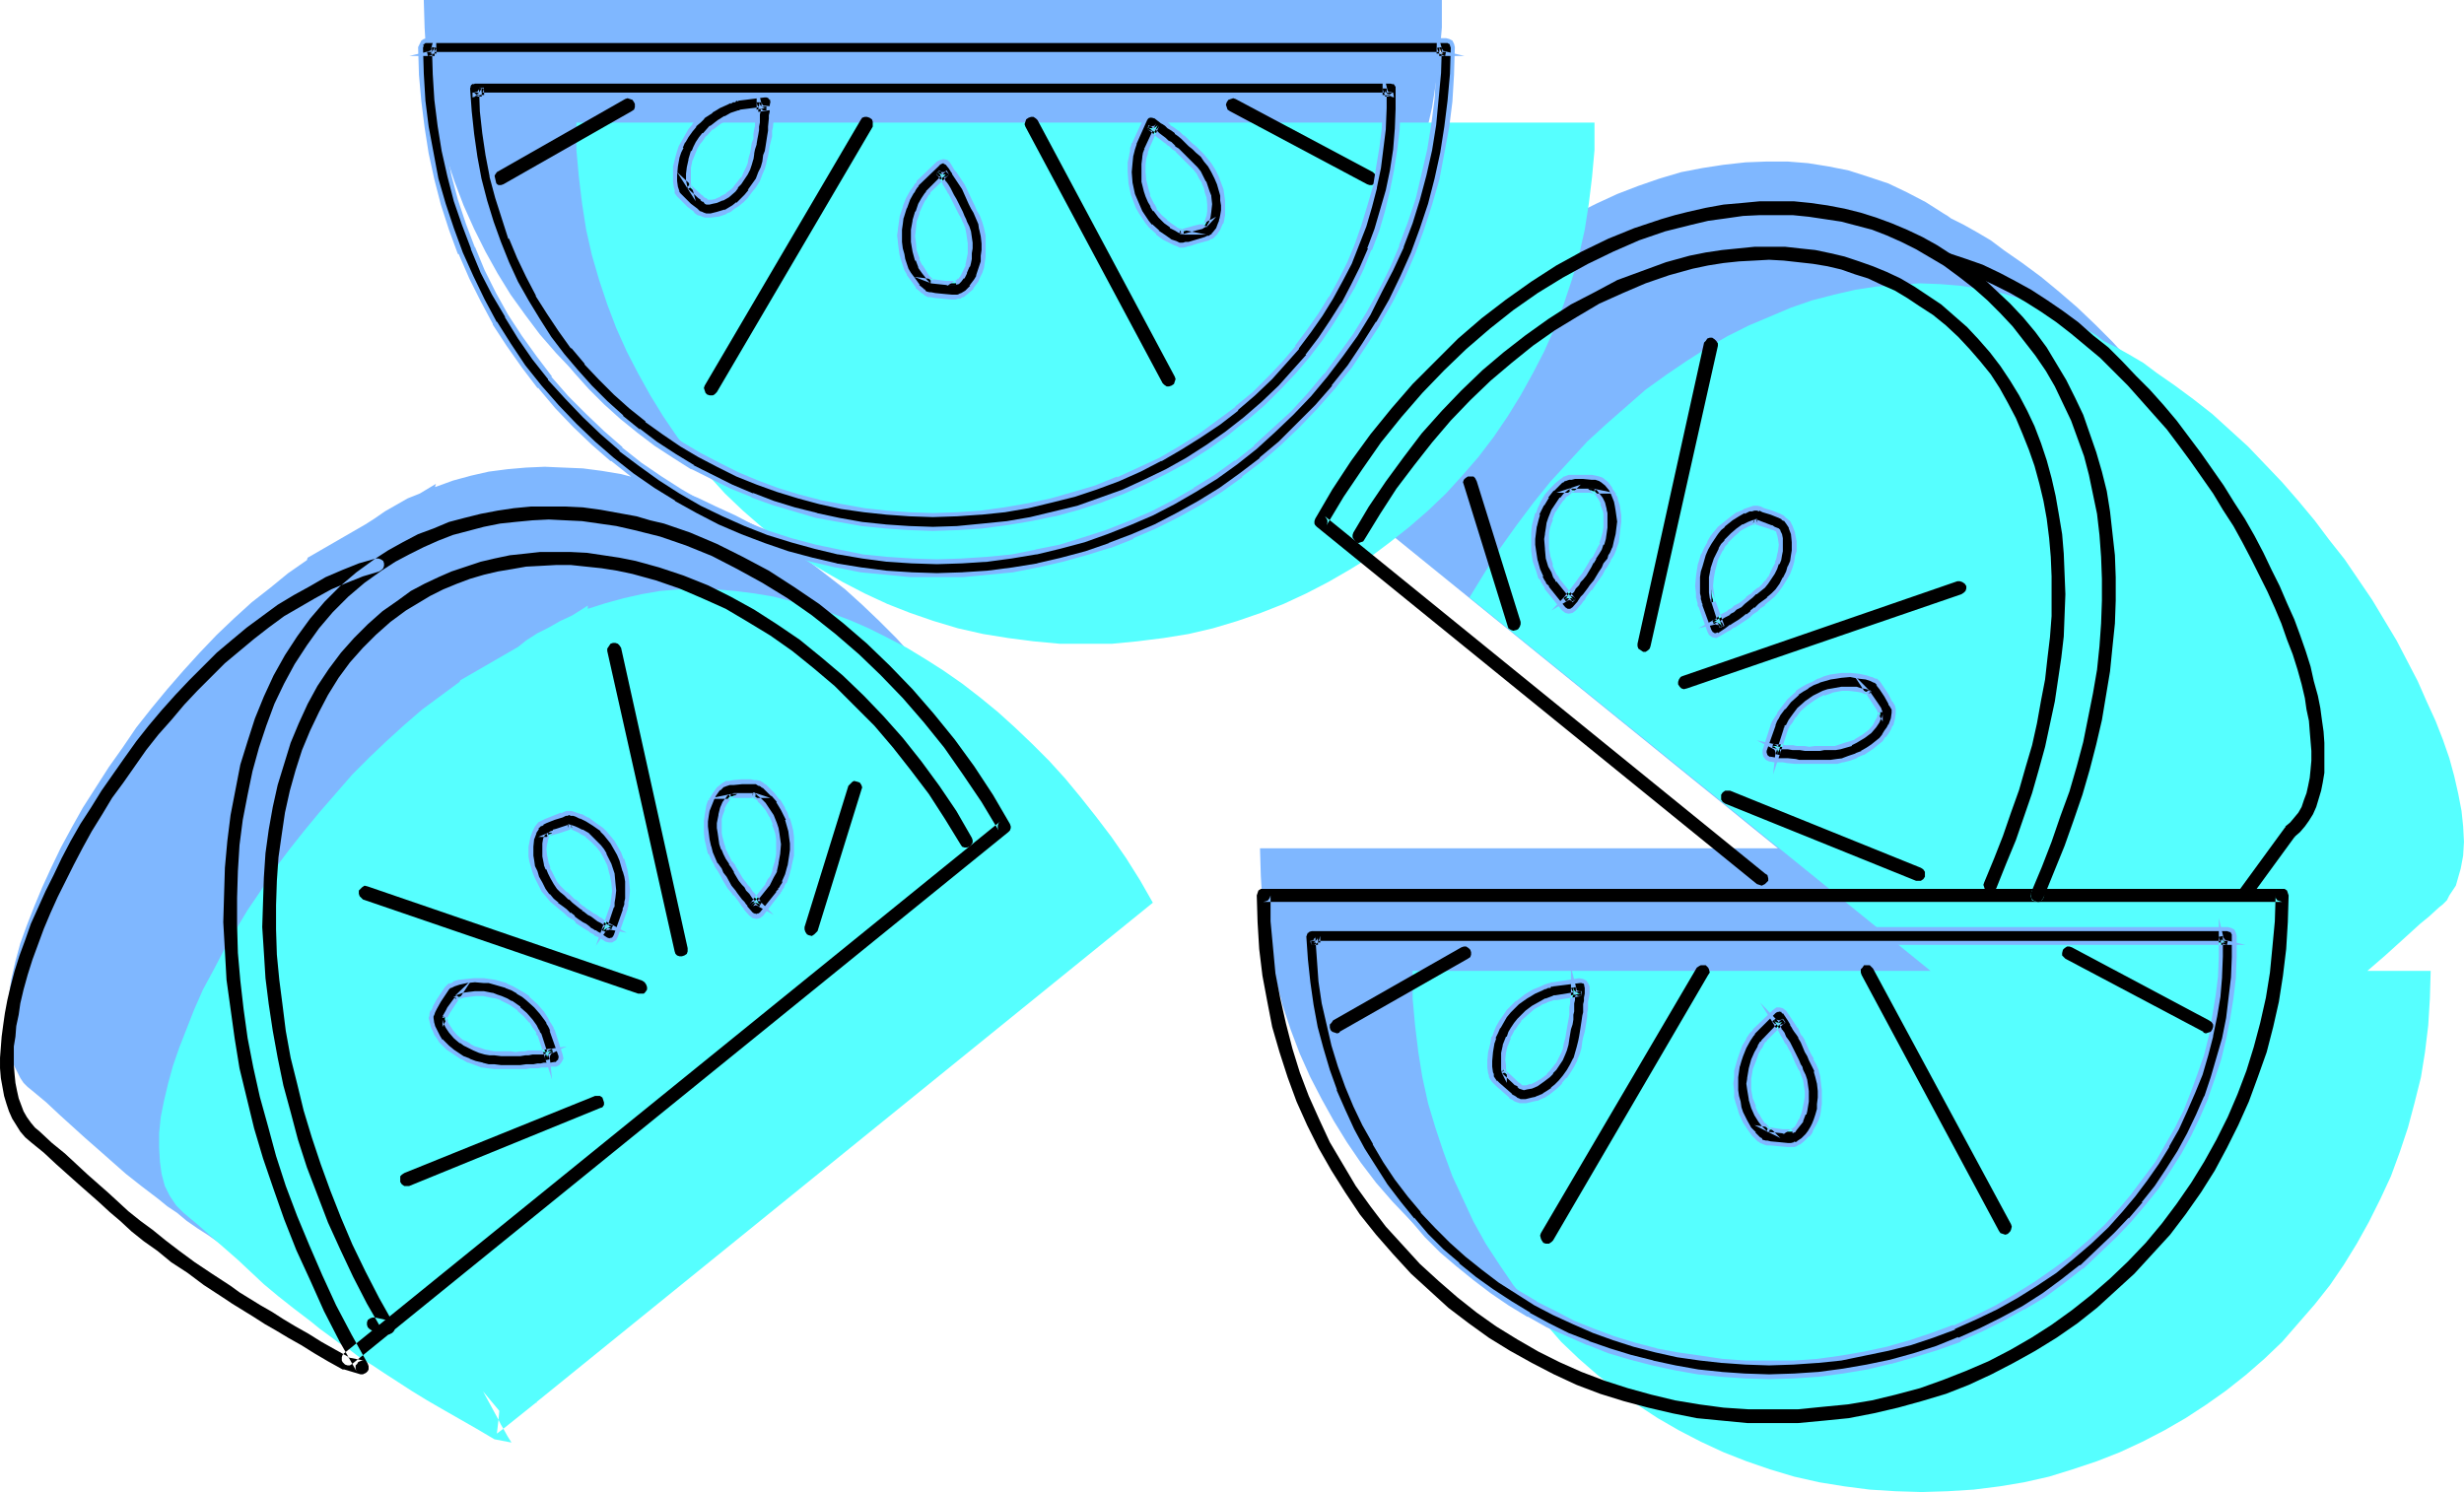 <svg xmlns="http://www.w3.org/2000/svg" fill-rule="evenodd" height="297.03" preserveAspectRatio="none" stroke-linecap="round" viewBox="0 0 3035 1838" width="490.455"><style>.brush1{fill:#7fb7ff}.pen1{stroke:none}.brush3{fill:#000}</style><path class="pen1 brush1" d="m2468 308-16-12-17-10-16-9-16-8-4-3-5-3-22-14-23-12-23-11-24-8-25-8-25-5-25-4-25-2h-26l-26 1-27 3-26 4-26 5-27 8-26 9-26 10-26 12-26 13-26 14-25 16-25 17-25 19-24 20-24 21-23 23-23 23-22 26-22 26-21 27-20 29-19 30-18 30 567 460h-638l1 34 2 33 4 33 6 32 7 31 8 31 10 30 11 29 13 29 14 27 15 27 16 26 17 25 19 25 20 23 21 22 21 21 23 20 24 19 24 18 26 16 26 15 27 14 28 13 29 11 29 10 29 9 31 7 31 5 31 4 32 3h64l32-3 32-4 30-5 31-7 30-9 29-10 29-11 27-13 27-14 27-15 25-16 25-18 23-19 23-20 22-21 21-22 19-23 19-25 18-25 16-26 15-27 14-27 12-29 12-29 10-30 8-31 7-31 5-32 4-33 3-33 1-34h-79l22-19 21-19 22-19 23-20 5-5 5-5 4-5 3-6 4-7 2-6 4-15 3-16 1-17-1-19-2-19-4-21-5-21-6-22-8-23-9-24-11-24-11-25-13-24-13-25-15-25-15-25-17-25-17-25-19-25-18-24-20-23-20-23-21-23-21-21-22-21-22-19-23-19-23-17-23-16zM536 599l1-3-20 12-15 6-14 8-14 8-13 9-11 7-71 41-1 3-23 16-22 18-23 18-22 20-21 20-21 22-20 22-20 23-19 23-19 24-17 25-17 24-16 25-16 25-14 25-13 24-12 25-11 24-10 24-9 23-8 22-6 22-5 22-3 20-2 19-1 18 1 17 3 16 4 14 3 6 3 6 3 6 4 6 5 5 5 4 18 15 16 15 32 29 16 14 17 15 17 15 19 15 21 16 11 9 12 8 12 10 13 9 14 9 14 10 15 9 17 11 17 11 18 11 19 11 21 12 21 12 22 13 21 5-10-17-7 6 1-17-10-18-9-17 20 24-1 11 6 11 40-33 2 1v-1h-1l759-616-16-27-17-27-18-26-19-25-19-24-19-24-20-22-21-21-21-20-21-19-22-17-22-17-22-16-23-15-23-14-23-12-24-11-23-11-24-9-23-8-24-6-23-6-24-4-23-3-24-1-23-1-23 1-23 2-23 3-22 5-22 6-22 8v-1zm613 44 33-1 31-3 32-3 31-6 30-7 30-9 29-10 28-11 28-12 27-15 26-15 26-16 24-18 24-19 23-20 22-21 20-22 20-23 19-24 17-25 16-26 15-27 14-28 13-29 11-29 10-30 9-31 7-31 5-32 4-32 3-34V0H522v1l1 33 2 34 4 32 6 32 7 31 8 31 10 30 11 29 13 29 14 28 15 27 16 26 18 25 18 24 20 23 21 22 21 21 23 20 24 19 25 18 25 16 26 15 28 15 27 12 29 11 29 10 29 9 31 7 31 6 31 3 32 3 32 1z"/><path class="pen1" d="m2656 459-16-12-17-10-16-9-16-8-9-7-22-13-23-13-23-10-24-9-25-7-25-5-25-4-25-2-26-1-26 2-27 2-26 4-26 6-27 7-26 9-26 11-26 11-26 13-26 15-25 16-25 17-25 18-24 21-24 21-24 22-22 24-23 25-21 26-21 28-20 28-19 30-19 31 568 460h-638v34l3 33 4 33 5 31 7 32 9 30 10 30 11 30 13 28 13 28 15 27 17 26 17 25 19 24 20 23 20 23 22 21 23 20 24 19 24 17 26 17 26 15 27 14 28 13 28 11 29 10 30 9 31 7 31 5 31 4 32 2 32 1 32-1 32-2 32-4 30-5 31-7 29-9 30-10 28-11 28-13 27-14 26-15 26-17 24-17 24-19 23-20 22-21 20-23 20-23 19-24 17-25 16-26 15-27 14-28 13-28 11-30 10-30 8-30 8-32 5-31 4-33 2-33 1-34h-78l22-19 21-19 22-20 11-9 12-11 5-4 5-5 3-6 4-6 4-6 2-7 4-14 3-16 1-17-1-19-2-19-4-21-5-22-6-22-8-23-9-23-11-24-11-25-13-25-13-25-15-25-15-25-17-25-17-25-19-24-18-24-20-24-20-23-21-22-21-22-22-20-22-20-23-18-23-17-23-16zM724 750v-4l-19 12-15 7-14 8-14 7-14 9-10 8-71 41-1 2-23 17-23 17-22 19-22 20-21 20-21 21-20 23-20 23-19 23-19 24-18 24-16 25-17 25-15 25-14 24-13 25-13 24-11 25-9 23-9 23-8 23-6 22-5 21-4 20-2 20v18l1 17 2 15 4 15 3 6 3 6 4 6 4 6 9 9 18 15 17 15 32 28 16 15 16 15 18 15 19 15 21 16 11 9 11 8 12 9 14 9 13 10 15 9 15 10 17 11 17 11 18 11 19 11 21 12 21 12 22 13 21 4-5-8-5-9-8 6 2-17-19-35 20 24-1 11 3 6 3 5 40-32h1v-1l759-615-16-28-17-27-18-26-19-25-19-24-19-23-20-22-21-21-21-20-21-19-22-18-22-17-23-16-22-14-23-14-23-12-24-12-23-10-24-9-23-8-24-6-23-6-24-4-24-3-23-2h-46l-23 2-23 4-22 5-22 6-22 7zm613 43h33l31-3 32-4 31-5 30-7 30-9 29-10 28-11 28-13 27-14 26-15 26-16 24-18 24-19 23-20 22-21 20-22 20-23 19-25 17-25 16-26 15-27 14-27 13-29 11-29 10-30 9-31 7-31 5-32 4-33 3-33v-34H710v34l3 33 4 33 5 32 7 31 9 31 10 30 11 29 13 29 14 27 15 27 16 26 17 25 19 25 20 23 20 22 22 21 23 20 24 19 24 18 26 16 26 15 27 14 28 13 28 11 29 10 30 9 31 7 31 5 31 4 32 3h32z" style="fill:#56ffff"/><path class="pen1 brush3" d="m2174 1076-542-440 2 3 1 2v3l-1 3 21-35 23-34 23-33 25-31 26-30 27-28 27-26 29-25 29-23 30-21 31-19 31-17 31-15 32-14 32-11 32-8 21-5 22-3 21-3 21-1h40l20 2 20 3 20 3 19 5 19 5 18 7 18 8 18 9 17 10 17 10 19 14 18 14 17 15 16 16 15 16 14 18 14 18 13 19 11 19 10 21 10 21 8 22 8 22 6 23 5 24 5 24 3 26 2 27 1 27v27l-1 28-2 28-3 29-5 29-6 30-6 30-8 30-9 31-11 30-11 32-12 31-13 31-1 3 1 4 1 2 3 2 3 1h3l3-2 2-3 13-32 13-32 11-31 11-32 9-31 8-31 7-30 5-30 5-30 3-30 3-29 1-28v-29l-1-27-3-27-3-27-4-25-6-24-7-24-8-23-8-23-10-21-11-22-12-20-12-20-14-19-15-18-16-17-17-16-17-16-19-15-20-14-17-11-18-10-19-9-19-8-19-7-19-6-20-5-21-4-21-3-20-2h-43l-21 2-23 2-22 4-22 5-16 4-17 5-33 11-32 13-33 16-31 17-31 20-31 22-30 23-29 25-28 28-28 28-26 30-26 32-24 33-23 35-21 36-1 3v3l1 2 2 2 542 440 3 1 3 1 4-2 2-2 2-2v-3l-1-4-3-2z"/><path class="pen1 brush3" d="m2397 328 20 6 20 8 19 9 20 10 19 11 19 12 19 13 18 14 18 15 18 15 17 17 17 17 16 18 16 18 16 18 15 20 14 19 14 20 14 20 12 20 13 20 11 20 11 21 10 20 10 20 9 20 8 19 7 20 7 18 6 19 5 18 4 17 2 14 3 14 1 13 1 12 1 12v12l-1 11-1 10-2 10-2 9-3 8-3 9-4 7-5 6-5 6-6 5v1l-1 1-54 74-2 3v3l1 3 2 3 3 1h3l3-1 3-2 54-74v1h-1l7-6 6-7 5-7 5-8 4-9 3-10 3-10 2-10 2-12v-37l-1-14-2-14-2-15-3-15-5-18-4-18-6-19-7-20-7-19-9-20-9-21-10-20-10-21-11-21-12-21-13-20-13-21-14-20-14-20-15-20-15-20-16-19-17-19-17-17-17-18-17-17-19-15-18-16-19-14-19-13-20-13-20-11-19-10-21-10-20-7-21-7h-3l-3 1-3 2-1 3v3l1 3 2 2 3 2z"/><path class="pen1 brush3" d="m1681 664 19-31 20-31 22-29 22-28 23-27 24-25 25-24 26-22 26-21 27-19 28-17 27-16 29-13 28-12 29-10 29-8 19-4 19-3 19-2 19-1 18-1 18 1 18 2 18 2 18 3 17 4 17 6 16 5 17 8 16 7 15 9 15 10 17 11 16 13 15 14 14 15 13 15 13 16 11 17 10 18 10 19 8 19 8 20 7 20 6 22 5 21 4 22 3 24 2 23 1 24v49l-2 26-3 25-3 27-5 26-5 28-6 27-8 27-8 28-10 28-10 29-11 28-12 29-1 3 1 3 1 3 3 2 3 1 3-1 3-1 2-3 12-30 12-29 10-29 10-29 8-28 8-29 6-28 6-28 4-27 4-27 3-26 1-26 1-26-1-25-1-25-2-24-4-24-4-23-5-22-6-22-7-21-8-21-9-19-10-19-11-18-12-18-13-17-14-16-14-15-16-14-16-14-18-12-15-10-17-10-17-8-17-7-17-6-18-6-17-4-19-4-19-2-18-2h-38l-20 2-20 2-20 3-20 4-29 8-30 11-30 11-28 15-29 15-28 18-28 20-27 21-26 22-26 25-24 25-25 28-22 29-22 30-21 31-19 32-1 3v3l2 3 2 3 3 1 3-1 3-1 2-3z"/><path class="pen1 brush3" d="M2200 899v-1l1-2 1-2 3-5 5-7 6-8 8-7 10-7 6-3 6-3 6-2 6-2 10-2h10l8 1 7 1 5 2 4 1 1 1-2-1-1-2 10 16 4 7 1 2 1 2v2l-1 3-2 6-4 5-5 7-8 6-5 3-5 3-6 3-7 2-7 2-6 1-6 1h-19l-7 1-5-1h-6l-4-1h-15l-3-1h-3l-5-1h-4l3 1 3 3 1 3-1 4 11-31zm-20 36 5 1h9l3 1h4l5 1h10l7 1h24l8-1h7l8-2 8-2 9-3 7-4 7-4 6-4 5-4 5-4 3-5 4-4 2-4 3-5 3-8 1-6v-3l-1-2-1-4-2-4-5-9-6-9-3-4-1-2-3-3h-1l-1-1h-2l-2-2-7-2-8-1-11-1h-11l-7 1-6 1-8 2-7 2-7 4-7 4-6 3-6 5-10 9-7 9-6 8-2 3-2 4-2 4-1 2-10 31v7l3 3 3 1z"/><path class="pen1 brush1" d="M2202 900v-1 1l1-2-1 1 1-2v1l1-2v-1l4-5 4-7v1l6-8 8-7 10-7 5-3 6-3v1l6-2 5-2 11-2h-1 10-1l9 1 6 1 5 2 4 1-1-1 1 1-1-1 1 1 3-5-1-1v1l-20-20 25 38 4 6 1 3 6 11v-11h-6v2-1l-1 4 1-1-3 5-3 6-5 6-8 6-5 3-5 3h1l-6 2-7 2-6 2-6 2h-25l-7 1h1l-6-1h-10l-4-1h-11 1l-4-1h-8l-23-5 21 11-1-1 3 3-1-1 1 3v-1l-3 28 18-54-5-2-10 31 5 1 1-4-2-5-3-3-4-2-1 5 4 1 4 1h12-1l6 1h9l6 1h19l5-1h14l6-1 7-2 7-2v-1l6-3 5-3 5-3 8-6 6-7 4-6 2-5 1-1 1-4v-2h-6l6-1-1-2-1-3-4-6-11-16-4 3 1 2h1l1 1 4-4-1-1h-1l-1-1-3-1-5-1h-1l-6-2h-19l-11 2-6 1-6 2-6 3-6 3-10 7-1 1-8 7-6 8-5 7-3 6-2 1v2l-1 1v2-1l5 2z"/><path class="pen1 brush1" d="m2179 938 6 1h9-1 3l5 1 10 1h52l7-2h1l8-2 8-3 1-1 7-3h1l6-4 6-4 1-1 5-4 5-4 3-5h1l3-4 3-5 2-5h1l2-8 1-7v-6l-1-4-3-5v1l-5-10-6-9-4-6-3-3-1-1h-2l-2-1-2-1h-1l-6-2-9-2-10-1h-12l-7 1-7 1-7 2-7 3h-1l-7 4-7 3-7 4-6 4v1l-10 9-7 9-6 8v1l-2 3-2 3-3 5v1l-1 1 1-1-1 1v1l-10 31v4l1 4 3 4 4 2 2-5-3-2 1 1-3-3 1 1-1-3v1-4 1l11-31h-1 1v-2 1l2-5 2-3 2-4 6-8v1l7-9 10-9h-1l6-4 7-4h-1l7-4 8-3h-1l7-2 7-2 7-1 6-1 11-1 10 2 9 1 6 2 2 1 2 1 1 1-1-1h1l3 3h-1l4 5 6 9 5 9v1l3 4-1-1 2 3v5-1l-1 7-3 8v-1l-2 4-3 4-3 5 1-1-4 5-5 4-5 4-6 4-7 4h1l-8 3h1l-9 3-8 3h1l-8 1-7 1h-39l-4-1-10-1h-11l-5-1-6-1 1 1-2 5z"/><path class="pen1 brush3" d="M2110 741v1-3l-1-3-1-6v-18l2-11 4-12 2-6 3-6 4-5 3-5 8-8 7-6 7-4 6-3 5-2 4-1 1-1-2 1-2-1 18 6 3 1 4 2 2 1 2 1 1 2 2 3 1 6v15l-1 5-1 5-2 5-2 5-4 6-3 7-4 5-4 5-5 4-5 4-5 4-5 4-4 4-5 3-5 4-4 2-3 3-3 1-2 1-3 3-4 2-2 1-4 3-3 2 3-1 3 1 3 2 2 3-11-31zm7 41 10-6 2-2h1l2-1 3-2 5-3 4-3 4-2 5-4 5-4 5-4 5-5 4-3 6-5 6-5 5-5 5-8 4-7 4-8 3-7 3-6 1-7 1-6v-12l-2-10-2-8-4-6-3-4-3-1-4-2-10-4-10-4-4-1-3-1h-4l-4 1-2 1-7 2-7 4-9 5-9 8-5 4-4 5-5 6-4 7-4 7-3 7-2 7-2 7-1 7-2 6v21l1 4 1 4v3l1 2v2h1l11 31 1 3 3 2 4 1 3-1z"/><path class="pen1 brush1" d="M2108 726v16h5v-1l-1-3v-3 1l-1-7v1l-1-8 1-10 2-11v1l3-12 3-6 3-6v1l3-6 4-4h-1l8-8 7-6h-1l7-4 6-3 5-2v1l3-2h2l-1-6-2 1h1l-2-1-2 6 22 7h-1l4 1 4 2-1-1 1 2 1 4v-1l1 5 1 7-1 8-1 4-1 5-2 5h1l-3 5-3 6-3 7v-1l-4 6v-1l-4 5-4 4h-1l-5 4-4 4h-1l-5 4h1l-5 4-4 3-6 3-3 3-4 2-2 2-2 1-4 2-3 2-2 2-4 3-20 11 22-5h-2l4 1-1-1 3 2-1-1 2 3 5-2-16-45v16l10 31 5-2-2-4-3-2-5-2-4 1 2 5 3-2h1l4-2 2-2 3-2 4-2 2-1 2-2 4-2 3-3 6-3 4-4 5-4 5-4 4-4h1l5-4 5-4 4-5 4-6 4-6 3-6 2-6h1l2-5 1-6 1-5v-16l-1-5-2-4v-1l-2-2-5-2-3-2h-1l-21-8-1 6h5l-2-6-1 1-4 1-5 2-6 3h-1l-7 5-7 6-8 8v1l-4 4-3 5v1l-3 6-3 6-4 12v1l-2 10v19l1 7 1 2v2l1 1v-1 1h5v-1l-5 1v-16z"/><path class="pen1 brush1" d="m2118 784 10-6 4-2 1-1 3-2h1l9-6 3-2 6-4 4-4 6-4 5-5-1 1 5-3v-1l6-5 6-5 5-6 5-7 5-8 4-7 3-8 2-7 1-7 2-6v-12l-2-10v-1l-3-8-3-6-5-4-3-3-4-2-10-4-10-3-4-2-4-1h-5l-3 1-3 1-6 2-1 1-7 3h-1l-8 6-10 8-5 4-4 5-1 1-4 5-4 7v1l-4 7-3 7-1 1-2 7-2 6v1l-1 6-1 7-1 12 1 9v5l1 3v1l1 3v3l1 2v-1l11 31 2 4 4 3 5 1 4-2-2-5-3 1h1-4 2l-3-2 1 1-2-3-11-30v-2 1-2 1l-1-2v-1l-1-3v1-4l-1-4v-21 1l1-7 2-6 2-7 2-7 3-7 4-7 4-6 4-6 4-5 5-4h-1l10-8 8-5 7-4v1l6-3h3l3-1h4-1l3 1v-1l4 2 10 3 10 4 4 2h-1l3 2v-1l3 4 4 6-1-1 3 8 1 10v-1 12-1l-1 6-1 7-3 7v-1l-2 7-4 8v-1l-4 8-5 7-5 5-6 5h1l-7 5-4 3-5 5v-1l-5 4v1l-5 4v-1l-5 4-4 3-8 5-3 2h-1l-1 1-4 3-9 6v-1l2 5z"/><path class="pen1 brush3" d="m1919 715-1-1-1-2-1-2-3-6-3-7-3-10-2-11v-18l2-7 1-6 2-6 4-10 5-8 5-6 4-6 5-3 2-2h1l1-1-4 1h27l2 1h2l1 1 3 3 3 5 3 6 3 8v5l1 5v6l-1 6v6l-2 8-2 6-2 5-4 6-3 6-3 5-3 6-4 5-3 4-4 6-2 3-3 3-3 5-3 3-2 3-2 2-2 4-3 3 3-2h7l2 3-20-25zm20 35 7-8 1-2 2-3 3-4 3-4 3-3 3-4 4-5 6-11 4-5 3-5 4-7 2-3 2-3 2-8 3-8 2-9 1-8v-14l-1-7-1-6-2-6-1-5-3-5-2-4-5-7-5-4-3-2-2-1h-4l-4-1-11-1h-10l-5 1h-3l-3 1h-1l-1 1-1 1-3 2-5 4-6 6-7 8-5 10-3 6-3 6-2 7-2 8-1 8-1 8v7l1 7 2 13 3 11 4 9 2 4 2 3 1 3 2 2v1l1 1 20 25 3 2 3 1 4-1 3-2z"/><path class="pen1 brush1" d="M1921 713h-1 1l-1-2-2-3v1l-3-6-3-7h1l-3-10v1l-2-11v-18l1-7 2-6 2-5h-1l4-10v1l5-8 5-7v1l4-6v1l4-3 1-1 2-2h1l9-9-30 10h43-1l3 1h2v-6h-8l8 7v-1l2 3 3 4 3 6h-1l3 8v-1l1 5v6-1 12-1l-1 7-2 7-2 6h1l-3 5-3 6-3 6-4 4v1l-3 5-3 5-3 5-4 5-2 3-3 4-3 4-3 4-2 2-2 3-3 4 1-1-17 18 20-12h-1l4-1h-2l4 1-1-1 2 3 4-4-20-25-4 3 20 25 4-3-3-3-5-1-5 1-2 2 3 4 3-3 3-4h-1l2-3h1l2-2 2-4 4-4 2-4 3-3 4-5 3-5 3-5 3-6v1l3-5v-1l4-6 3-5 2-6h1l2-7 1-7 1-7v-18l-1-4v-1l-2-8-3-6-4-5-3-4-2-1-1 5h28l-29-6h-30l1 5 3-1-2-5-1 1 1-1-1 1-3 2-5 4-4 5h-1l-4 6-6 9-4 10-2 6-1 7-1 6v1l-1 6 1 12v1l1 11 3 10 4 7 2 6 2 3v-1l1 3 1 1v-1l4-3z"/><path class="pen1 brush1" d="m1941 752 7-8 2-3 2-2 2-4 6-8h1l2-3 4-6 7-10 3-6 3-4 4-7v-1l2-3 2-3 3-7v-1l3-8 1-9 1-8 1-8v-8l-1-7-1-6-2-6-1-5h-1l-2-5-3-4v-1l-5-7-5-4-1-1-2-1-3-1-4-1-5-1h-29l-5 2h-1 2-2l-2 2-2 1-1 1-5 4-6 6-7 8-6 10v1l-3 6-2 6h-1l-2 7-2 8-1 9v23l2 13 4 11 3 10h1l2 3v1l2 3 1 2 2 2h-1l1 2v-1 1l21 26 4 3 4 1 5-1 4-3-4-4-3 2h1-3 1-3 1l-3-2-20-25v1-2l-1-1-2-2v1l-1-3-2-3-2-4h1l-4-9-3-11v1l-2-13-1-7v-7l1-8 1-8v1l2-8 2-7h-1l3-6 3-6v1l6-10h-1l7-9v1l6-6 5-5v1l2-2 2-1-1 1 2-1 1-1-1 1 3-1h-1 4l4-1h10l10 1h5l3 1 3 1h-1l2 1 5 4 5 6 2 4 2 5 2 5 1 5 1 6 1 7 1 7v-1l-1 8-1 8-2 8-2 9v-1l-3 7-2 3-1 4-5 6-2 5-4 6-6 10-5 6-2 3-6 8-3 3-2 3-2 3 1-1-7 8 4 4z"/><path class="pen1 brush3" d="m2078 848 338-116 3-2 2-2 1-3v-3l-2-3-3-2-3-1h-3l-339 117-2 1-2 3-1 3v3l2 3 2 2 3 1 4-1zm-45-52 83-370v-3l-2-3-2-2-3-2h-3l-3 1-2 3-2 2-82 371v3l1 3 3 2 3 2h3l3-2 2-2 1-3zm92 194 235 95h6l3-2 2-3v-6l-2-3-3-2-235-95h-6l-3 2-2 3v6l2 3 3 2zm-252-224-54-173-2-4-2-2h-7l-3 2-2 2-1 3 1 3 54 174 1 3 3 2 3 1 4-1 2-1 2-3 1-3v-3zM434 1680l808-655 2-2 1-3v-2l-1-3-21-36-23-35-24-33-26-32-26-30-28-29-28-27-29-25-30-24-31-21-31-20-32-17-32-16-33-14-32-11-17-4-17-5-22-4-22-4-22-3-21-1h-43l-21 2-20 3-21 4-20 5-19 5-19 8-19 7-19 10-18 10-17 11-22 16-20 17-19 19-18 21-16 22-15 23-14 25-12 26-11 27-9 28-9 29-6 31-6 31-4 32-3 33-1 33-1 34 2 35 2 36 5 36 5 36 6 37 9 37 9 37 11 37 13 38 13 37 15 38 17 37 17 38 19 37 21 37-1-3v-4l2-2 1-2 2-1 3-1h2l-20-4h2l-18-10-16-9-16-10-16-9-15-9-14-9-14-8-13-8-13-8-11-8-23-15-21-14-19-14-17-13-16-13-15-11-15-12-13-12-12-11-25-22-28-26-16-13-15-14-6-5-5-6-5-7-4-7-3-8-3-8-2-9-2-10-1-10-1-12v-23l2-12 1-13 3-14 2-14 4-17 5-18 6-19 7-19 7-19 8-19 9-20 10-20 10-20 11-21 11-20 13-21 12-20 14-19 14-20 14-20 15-19 16-18 16-19 16-17 17-17 17-17 18-15 18-15 18-14 19-14 19-11 19-11 20-11 19-8 20-8 20-6 3-2 2-2 1-3v-3l-1-3-3-2-3-1h-3l-21 6-20 8-21 9-19 11-20 11-20 12-19 14-19 14-18 15-19 16-17 17-17 17-17 18-17 19-16 19-15 19-15 21-14 20-14 20-13 21-13 20-12 21-11 21-10 21-10 20-9 20-9 20-7 20-7 19-6 19-5 19-4 17-3 16-2 14-2 15-1 13-1 13v13l1 12 2 11 2 11 3 10 3 9 4 9 5 8 5 8 6 7 7 6 16 13 15 14 28 25 25 22 13 12 13 11 14 13 15 12 17 12 17 14 20 13 20 15 23 15 12 8 13 8 13 8 14 9 14 8 15 9 16 9 16 10 17 10 18 10h2l20 6h3l2-1 2-1 2-2 1-2v-4l-1-3-20-36-19-36-17-37-16-37-15-36-14-37-12-37-10-37-10-36-8-36-7-36-5-36-4-35-3-34-1-35v-33l1-33 2-32 4-31 6-31 6-29 8-29 9-27 10-27 12-25 13-24 15-23 15-21 17-20 19-19 20-17 21-15 17-11 17-9 18-9 18-8 18-7 19-5 19-5 20-4 19-2 21-2 20-1 20 1 21 1 21 3 21 3 22 5 32 8 32 11 32 13 31 16 31 17 31 19 30 21 29 23 29 25 27 26 27 28 26 30 25 31 23 33 23 34 21 35-1-3v-3l1-3 2-2-808 655-2 2-1 3v4l1 2 3 3 3 1h3l3-2z"/><path class="pen1 brush3" d="m1197 1032-19-33-21-31-22-30-23-29-24-27-24-25-26-25-26-22-27-22-28-19-28-18-29-16-28-14-30-12-30-10-29-8-20-4-20-3-20-3-20-1h-38l-18 2-19 2-19 4-17 4-18 6-18 6-16 7-17 8-17 9-15 11-20 14-18 16-17 17-16 18-15 20-14 21-12 22-11 24-10 24-8 26-8 26-6 27-5 28-4 29-2 30-1 30-1 31 2 31 2 32 4 32 5 33 6 33 7 34 9 33 9 34 11 34 13 34 13 34 15 33 16 34 17 33 19 33-1-2v-5l1-2 2-1 2-2h5l-18-4h-3l-3 1-3 2-1 3v3l1 3 2 2 3 2 18 4 3 1 2-1 2-1 2-2 1-2v-5l-1-2-18-32-17-33-16-33-14-33-13-33-12-33-11-33-10-33-8-33-8-32-6-33-4-32-4-31-3-31-1-31v-30l1-30 2-29 4-28 4-27 6-27 7-25 8-25 10-24 11-23 11-21 13-21 14-19 16-18 16-16 18-16 19-14 15-9 15-9 16-8 17-7 16-6 17-5 17-4 18-3 17-3 19-1 18-1h18l19 2 19 2 19 3 19 4 29 8 29 10 28 12 29 13 27 16 28 17 27 19 26 21 26 22 24 24 25 25 23 27 22 28 22 29 20 31 19 31 2 3 3 1h3l3-1 2-2 2-3v-3l-1-3z"/><path class="pen1 brush3" d="M680 1269v-1l-1-1-2-5-2-3-2-3-6-9-7-8-10-9-6-5-6-4-7-3-7-4-7-2-8-2-6-1-7-1-11-1-11 2-8 1-7 2-2 1-2 1-1 1h-1l-3 3-1 2-3 4-5 8-6 10-2 4-1 3v3l-1 2 1 7 2 4 1 4 2 4 3 5 3 4 4 4 5 5 5 4 6 4 7 4 7 4 9 3 8 2 7 2h51l5-1h5l5-1h12l5-1 3-2 3-2 1-4-1-3-10-31zm1 25-2 1h-2l-5 1h-11l-5 1h-9l-6 1h-24l-8-1h-6l-5-1-7-2-7-2-6-3-5-3-5-3-7-6-6-7-4-6-2-5-1-3v-3 1l1-2 1-2 1-3 3-4 10-16-1 1-2 2 1-1 4-1 5-2 6-1 9-1h9l11 2 5 2 6 2 7 2 5 4 10 7 8 7 7 8 5 6 3 6 1 2v1l1 2 11 30-1-3 1-3 1-2 2-1 3-2z"/><path class="pen1 brush1" d="M683 1268h-1v-2l-3-5-2-3-2-4-5-8-1-1-7-8-10-9v-1l-6-4-7-4-7-4-7-3-1-1-7-2-7-2-7-1-7-1h-12l-10 1-9 1-7 2v1l-2 1-2 1v-1l-2 1-1 1-3 3-4 6-6 9-5 9v1l-2 4h-1l-1 4v2l-1 3 2 8 1 4 2 4 2 5 3 4 3 5 4 4 5 5 6 4 6 4 6 4h1l7 4h1l8 3 8 3h1l7 1 8 1h39l5-1h10l4-1h4-1 3l6-1h6l4-2 3-4 2-4-1-5-10-31-6 2 11 31v-1 4-1l-1 3 1-1-3 2h1l-3 2 1-1-6 1h-8l-4 1h-4l-5 1h-9l-7 1h-24l-8-1h-8 1l-8-2h1l-9-2-8-3h1l-8-3-6-4-6-4-6-5 1 1-5-5-4-4v1l-3-5-2-4-2-4-2-4-1-4v1l-1-7v1-3l1-2 1-3 2-4 5-9 6-9 4-6-1 1 3-3h1-1 1l2-1 2-1 6-2 9-2 10-1 11 1h6l7 2 7 2 7 2h-1l8 3 7 4h-1l7 4 5 4 10 9 7 8 6 8 2 3v1l2 3 2 4v1l1 1h-1l6-2z"/><path class="pen1 brush1" d="m698 1289-20 3h-2l-5 1h-2l-4 1h-15l-3 1h-6l-6 1-6-1h-20l-6-1h1l-6-1-6-2-7-2-6-3h1l-5-3-5-2-7-6-6-7 1 1-4-6-3-5h1l-1-3v-2h-6v12l9-17 2-3 25-38-20 19-1 1 3 5 1-1-1 1 1-1-1 1 8-3 7-1 8-1h9l10 2 6 1 6 2h-1l6 3 6 3 10 7h-1l8 7 7 8v-1l4 7 4 5 1 2h-1l1 2 1 1v-1l18 55-3-29v2l1-4v1l1-2-1 1 1-1 19-9-18 3-4 2-2 2-1 1v1l-2 3 1 5 5-1-10-31v1-1l-1-2v1l-1-2-1-3v1l-3-6-5-7-7-8-8-7v-1l-10-7h-1l-5-3-7-3-6-2-5-2h-1l-10-2h-11l-8 1-7 1-8 3h-1l-1 1-1 1 4 4 1-1 1-1 1-1-4-3-11 15-2 4-4 7 6 2v-1l-6 1v2l1 4 3 6 4 6 6 7 7 6h1l4 3 6 3 6 3 7 3 7 2 6 1h6l8 1h24l6-1h4l5-1h6-1 8l3-1h5l2-1h2l-1-5 18-3z"/><path class="pen1 brush3" d="m769 1122 1-1v-1l1-2v-3l1-4v-4l1-10-1-11-1-6-1-7-2-7-2-7-3-7-4-8-4-6-5-6-4-5-5-5-9-7-9-6-7-3-7-3h-2l-4-1-2-1-2 1-3 1-4 1-10 3-10 4-4 2-3 2-3 4-4 6-2 8-2 10v11l1 7 1 6 3 7 3 7 3 8 5 7 5 7 5 6 6 5 6 5 4 3 5 5 5 4 5 3 5 4 4 3 4 3 3 1 2 1 3 2 3 2 2 2 10 6 3 1 4-1 3-2 1-3 11-31zm-15 21-3-2-4-3-3-2-3-1-3-3-5-3-4-2-3-2-5-4-3-2-2-1-4-4-5-4-5-4-5-5-5-4-4-4-4-6-4-6-3-6-2-5-2-5-1-6-1-4v-16l1-5 2-3 1-2 1-1 3-1 3-2 4-1 18-6h-4 1l4 2 5 2 6 2 7 5 7 6 8 8 3 5 3 5 4 6 2 6 4 12 2 10v19l-1 6-1 2v3l-11 30 2-2 3-2 3-1 3 1z"/><path class="pen1 brush1" d="M772 1123v-1l1-1v-3 1l1-3v-4l1-4v-1l1-10-1-11-1-7-1-7-2-7-2-7h-1l-3-8-4-7-4-7-4-5-1-1-4-5-5-5-10-7-8-6h-1l-7-4h-1l-6-2-3-1-3-1h-6l-3 1-4 2v-1l-10 4-10 4-4 2-4 2-4 5-3 6-3 8v1l-2 10v12l1 6 2 7 2 7 3 7 4 8 4 8 6 7 5 6 6 5 6 5 5 4-1-1 5 5 6 4v-1l4 4v1l6 4 3 2 5 3 2 1 2 2 4 2 2 2 3 1 10 6 4 1h4l5-3 2-4 11-31-5-2-11 31-2 3 1-1-3 2 1-1-3 1h1l-3-1-9-6-2-1-3-2h-1l-3-2-2-1-2-2-4-3-4-2-6-4-4-3v-1l-5-4v1l-5-5-4-3-7-5h1l-6-5-5-6v1l-5-7-4-8-4-7-2-7-3-6-1-7-1-6v-11l1-10v1l3-8-1 1 4-6h-1l4-4v1l3-2h-1l4-2 10-4 10-3 4-2h3-1l2-1 2 1h3l3 1 6 3-1-1 8 4 8 5 10 7h-1l5 5 4 5 4 5 4 7 4 7 3 7 2 7 2 7v-1l2 7 1 6v21l-1 4v3l-1 3-1 2v2-1 1l5 2z"/><path class="pen1 brush1" d="m772 1149-20-11-4-2-2-2-4-2h1l-4-2-4-3-4-2-4-3-5-3-2-2-2-1-5-4h1l-5-4h-1l-4-4-5-5h-1l-4-4-4-4-4-5-3-6-3-6-3-5h1l-2-6v1l-1-5-1-5v1l-1-9 1-7v1l1-5 1-3 4-6h-5l1 5 1-1 3-1 3-1 4-1 18-6-2-6-2 1h1l-2-1-1 6h2l3 1 5 2 6 3h-1l8 4h-1l7 6 8 8-1-1 4 5 3 5 3 6 3 6 3 12v-1l2 11 1 10v-1l-1 8-1 7v2l-1 3-17 48 13-19-1 1 3-2-1 1 4-1h-2l22 4-17-9-4-1-5 1-3 3-2 3 5 2 10-30v-1 1l1-1v-5l1-6 1-9-1-10-1-11-4-12-3-6-3-6v-1l-3-5-4-5-8-8-7-7-7-4h-1l-6-3-5-2-4-1-1-1-2 6h5l-1-6-18 6-4 1v1l-3 1-3 2-12 5h12l-2-4-2 2-2 4-1 6v16l1 5 1 5v1l2 5h1l2 5 3 6 4 7 4 6 4 4 5 4 5 5h1l4 4 5 4 5 4 2 1v1l2 1 5 4 4 2 4 3 4 3 4 2 3 2 2 1 4 3h1l3 2 2-5 17 9z"/><path class="pen1 brush3" d="M958 1101v-1l1-1 2-2 1-3 2-3 2-4 4-9 3-11 2-13v-22l-1-8-2-8-2-7-3-6-3-6-6-10-6-8-6-6-5-5-3-1-1-1-1-1h-1l-3-1h-4l-4-1h-10l-11 1h-5l-3 1-2 1-3 2-5 4-5 7-2 4-3 5-2 5-1 5-2 7v21l1 8 2 9 2 8 3 7 4 7 4 7 3 4 4 6 6 11 4 5 3 3 3 4 3 4 3 4 2 3 1 2 7 8 3 2 4 1 3-1 3-2 20-25zm-21 14-3-3-2-4-2-2-2-3-3-4-3-4-3-4-2-3-4-5-3-5-4-5-3-5-3-5-4-6-3-6-2-5-2-7-2-7v-6l-1-6v-6l1-5v-5l3-8 3-6 3-5 2-3 2-1h2l2-1h27l-4-1 1 1 3 2 4 3 5 5 5 7 5 8 4 10 2 5 1 7 1 6 1 7-1 12-1 11-3 9-3 8-3 6-1 2-2 1v2l-20 25 2-3 4-1 3 1 3 2z"/><path class="pen1 brush1" d="m960 1102 1-1 1-1h-1l2-2 1-3v1l2-3v-1l2-4h1l3-9 3-11v-1l3-13v-23l-1-8-2-8-2-7h-1l-2-7-3-5v-1l-6-10h-1l-6-8-6-6-5-5h-1l-2-2-2-1-2-1 2 1-1-1-5-1h-4 1l-4-1h-12l-10 1-5 1h-4l-3 2-2 1-1 1-5 4-5 7-3 5-2 4h-1l-2 6-1 6-1 6-1 7v15l1 9 2 8v1l2 8h1l3 7 4 7v1l4 6 3 5 3 6 6 10 5 6 2 3h1l6 8 2 3 2 3 2 2v1l7 8 4 3 5 1 4-1 4-3 20-26-4-3-20 25-3 2 1-1-3 1h1l-3-1 1 1-3-2-7-8h1l-2-2-2-3-3-3-6-8-2-3-5-6-6-11-4-5-2-5-5-7v1l-3-7-3-7-2-8v1l-2-9-1-8-1-8v-7 1l1-7 1-6 2-5 2-5 2-5 2-4 5-7v1l5-5v1l2-2-1 1 3-1 3-1h5l10-1h18-1l3 2-1-1 1 1h2-1l2 1 2 2v-1l5 5 6 6v-1l7 8h-1l6 10 3 6 3 6h-1l2 7 2 7 1 8 1 7v8l-1 7-2 13v-1l-3 11-4 9h1l-2 4v-1l-2 4-2 2h1l-2 2-1 1v1l4 3z"/><path class="pen1 brush1" d="m953 1127-17-17h1l-3-4-2-2-2-3-3-3-3-5-3-3-2-3-4-5-3-5-3-5-3-5v-1l-4-5v1l-3-6-3-6-3-6 1 1-2-6-2-8v1l-1-6v-17l1-4 3-8h-1l3-6 3-4 2-3 8-6h-8v6l2-1h3-1 45l-21-7-2 5 1 1h-1l3 2h1l4 3h-1l5 5 5 6 5 9v-1l4 10h-1l2 5 2 6 1 7v-1 19l-2 11v-1l-3 10 1-1-3 8-4 5-1 3v-1l-1 2v1-1 1l-20 25 4 3 2-2-1 1 4-1h-2l4 1h-1l20 11-15-15-2-2h-5l-5 1-3 3 4 3 20-25v1-1l1-1 1-2 1-2 3-6 4-7v-1l2-9v-1l2-11 1-12-1-7-1-7-1-6-2-6-4-10-6-9-4-6-1-1-5-5-4-3-3-3h-2l-2 5 4 1 1-6h-27l-3 1-29 6h28l-2-5-2 1-2 3-1 1-3 4-3 7-2 8v1l-1 5-1 5v6l1 6 1 7 1 7 2 6 1 1 2 5 3 6 4 6v1l3 4 3 5v1l3 5 3 5 4 5 3 3 2 4 4 4 2 3 2 3h1l2 3h-1l3 4 3 3 3-5 15 15z"/><path class="pen1 brush3" d="m791 1208-338-116-4-1-3 2-2 2-2 2v4l1 3 2 2 2 2 339 116h7l2-2 2-3v-3l-1-3-2-3-3-2zm56-40-82-370-2-3-2-2-3-1h-3l-3 1-2 3-2 3v3l83 370 1 3 2 2 3 1h3l3-1 3-2 1-3v-4zm-114 182-235 95-3 2-2 2v7l2 3 3 2h6l235-96 3-1 2-3v-3l-1-3-1-3-3-2h-6zm274-203 54-174 1-3-1-3-2-3-3-1-4-1-2 1-3 3-2 2-54 174v3l1 3 2 3 2 1 4 1 3-2 2-2 2-2zm391-971-1 1v1l-1 2-1 3-1 4-1 4-1 10v24l4 15 2 7 4 8 3 6 4 7 4 5 4 5 9 8 8 7 7 4 6 3 3 1 2 1h6l3-1 4-1 10-2 10-3 4-2 3-2 2-1 2-2 4-6 4-8 1-4 1-5 1-6v-6l-1-6-1-7-1-7-3-7-3-8-4-8-4-7-5-6-4-6-6-5-4-4-5-4-9-9-6-4-3-3-4-3-4-3-3-3-3-2-2-2-9-6-3-1h-4l-3 2-2 2-13 30zm16-19 3 2 4 3 3 2 2 2 4 3 4 3 4 3 3 2 5 5 4 3 4 5 5 4 4 4 5 5 5 5 3 4 4 6 3 7 2 6 2 5 2 6 1 10v9l-2 6-1 5-2 4-1 2v-1l-1 1-3 1-4 1-4 1-18 5 2-1 2 1-2-1-3-1-5-2-6-4-6-5-7-7-7-8-3-5-2-5-3-7-2-6-3-12-1-11 1-9v-9l2-6v-2l1-2 1-1v-1l13-28-2 2-3 2h-4l-3-1z"/><path class="pen1 brush1" d="M1395 175v1h-1l-1 4-1 2v4l-1 4v1l-2 9v12l1 13v1l3 14 3 8 3 8 4 7 4 6 4 6 4 5 9 8v1l8 6 8 4 6 3 3 1 2 1 2 1h5l4-1h-1l4-1h1l9-3 11-3 4-1v-1l4-1 2-2 2-2 1-1 4-6 3-7 1-1 1-4v-1l1-5v-18l-1-7-1-7-3-8-3-8-4-8-5-8-5-6-4-5-6-6-4-4-5-4-9-9h-1l-5-5-3-2-4-3-5-3h1l-3-3-3-2v-1l-3-1-9-6-4-2h-5l-4 3-2 3-14 30 5 2 13-29 2-3v1l3-2-2 1h4-1l3 1-1-1 9 7 2 1 3 2 3 3 5 3 4 3v1l3 2 5 4 9 9 5 4 4 4 6 5 4 6 5 6 4 7 4 8 3 7 2 7 2 7v7-1l1 6v6l-1 6-1 5v-1l-1 5v-1l-3 8-4 5-2 2h1l-2 1-3 2v-1l-4 2-10 3-10 3h-4l-3 1h1-5 1-1l-2-1-2-1-6-2-7-5-9-6h1l-9-8v1l-4-5-4-6-4-6-3-7-3-7-3-7-3-14-1-13 1-11 1-10v1l1-4 1-4 1-3 1-3v-1l-5-2z"/><path class="pen1 brush1" d="m1415 154-2 5 3 2 4 3v1l2 1 2 2 1 1 3 2 5 4 3 2 3 3v-1l5 5 5 3h-1l9 9 4 4 5 5 5 5-1-1 4 5 3 6 4 6-1-1 3 7 1 5 2 6v-1l1 10v9-1l-1 7v-1l-2 6v-1l-1 4v-1l-2 2 5 4 12-13-17 9-2 1v-1l-4 1-4 1-18 5 1 6 2-1 2 1v-6h-1l-3-2v1l-5-2h1l-6-4-7-5h1l-7-6-7-8h1l-3-6v1l-3-6-3-6h1l-2-6-3-12v1l-1-11v-9l1-8 2-6v-3 1l1-2v-3 2l13-29-4-3-2 3 1-1-3 2 1-1-4 1h2l-4-2-2 5 4 2h5l4-3 2-3-4-3-14 30v1-1l-1 1h1l-1 2-1 3v-1l-1 6v1l-1 8v22l3 12 2 6 3 7 3 5v1l3 5h1l6 8 7 7 7 5v1l6 3 5 3h1l3 1 1 1h29l-30-6h-2l1 6 18-5 4-1 4-1 3-2h1l-3-5v1l4 3 1-1v-1l2-3 2-6 1-7 1-9v-1l-1-9v-1l-2-5-2-6-2-6-1-1-3-6-3-6-4-5-5-5-5-5-4-4-9-9-5-3h1l-5-5-4-2-3-3-4-3-4-3-2-2-1-1-2-1-4-3-3-3-3 5 2-5z"/><path class="pen1 brush3" d="M1133 224h-1l-1 1-2 2-1 3-2 3-2 3-5 9-5 10-3 13-2 7v8l-1 7 1 8v8l2 7 1 7 2 6 3 6 3 5 5 9 5 7 5 4 2 2 2 1 1 1 4 2h3l4 1 10 1 11 1h8l2-1 3-1 6-4 6-6 2-4 3-5 3-4 2-6 2-6 1-6 1-8 1-7v-9l-1-8-2-9-2-7-2-7-4-7-2-6-3-5-6-12-3-6-2-3-3-5-2-4-3-4-2-2-1-3-3-5-3-4-3-2-3-1h-3l-3 2-23 23zm22-12 3 3 2 5 1 2 2 3 2 4 3 4 3 4 2 4 3 5 2 5 3 6 3 6 2 5 2 3 1 3 2 6 2 6 1 7 1 7v12l-1 6-1 5-1 5-3 7-4 6-3 4-3 3-2 1h-12l-19-3 2 1 2 1-2-1-2-2-4-4-4-6-4-7-4-8-3-11-2-12-1-6 1-7 2-12 3-11 3-8 4-8 4-5 2-2 1-2v-1l23-22-2 2h-4l-3-1-3-2z"/><path class="pen1 brush1" d="M1129 223v1l-1 2h-1l-1 2-2 3-3 4-5 9-4 10v1l-4 12v1l-1 7-1 7v1l-1 7 1 8v1l1 8 1 7 2 7 2 6 2 6 3 5v1l6 8 5 7v1l5 4 2 2 2 1 1 1 1 1 4 2h3l5 1 10 1 11 1h5l3-1h3l1-1 2-1h1l5-4 7-6v-1l3-4 3-4 2-5 3-6 2-6 1-7 1-7v-26l-2-9-2-7-3-8-4-7-2-5-3-6-8-17-2-4-6-9-2-3-2-3-2-2-3-5-3-5-3-3-5-1-4 1-4 2-25 24 4 4 25-24h-1l3-1h-1l4-1h-2l4 2-1-1 2 2-1-1 4 5 3 5v-1l1 3 2 3 2 3 6 9 2 3 8 18 3 6 3 5 3 7 3 7 1 7v-1l2 9 1 9v-1 9l-1 7v7l-2 6-2 6-2 6 1-1-3 5-3 4-3 4h1l-6 6-5 3-3 1h1l-3 1h1-8 1l-11-1-10-1-5-1h-3 1l-4-1h1-1l-1-1-1-2v1l-2-2-5-4h1l-5-7-6-8-3-5-2-6-2-6-1-6-2-7-1-8v-15l1-7 1-8v1l4-13v1l4-11 5-9v1l2-4 2-3 2-2h-1l2-2-4-4z"/><path class="pen1 brush1" d="m1157 210-4 4 2 3v-1l3 5 1 2 2 3v1l2 3 3 5 2 4v-1l2 4 3 6 5 10 3 6 3 5 1 3 2 4 2 5 1 6v-1l1 7 1 7v12l-1 5-1 5-1 5 1-1-4 8-3 6-3 4v-1l-3 3v-1l-10 7h10v-6h-12l-39-5 21 8 1 1 3-5h-1l-2-2-4-4-3-5-5-8v1l-4-8h1l-4-11v1l-1-12-1-6 1-7 1-12v1l4-11-1 1 4-9 4-8v1l3-5 1-2h1l1-2v-1 1-1l23-22-3-5-3 2h1-3 1-4 1l-2-2-4 4 3 3 5 1h4l4-3-4-4-22 22-1 1-1 1-1 1h1l-2 2-4 6-4 7-3 9-1 1-3 10v1l-2 11v15l2 12 3 11h1l3 8v1l5 7 4 5v1l4 4 2 2h1l1 1 3-5h-2l-2-1-1 5 19 2 4 1h8v-6l1 5 2-1h1l3-3 3-4h1l3-6v-1l3-7 1-1 1-4 1-5v-7l1-6v-7l-1-7-1-7-2-6-3-6-1-3-2-4-2-5-3-6-5-10-3-5-2-4-2-4-3-5-3-4v1l-1-3v-1l-2-2-2-4-2-4-5 4 4-4z"/><path class="pen1 brush3" d="M910 122h-3l-2 1-3 1-3 1-4 1-9 4-10 6-10 8-5 5-6 5-4 7-5 6-4 7-3 7-3 6-2 6-2 12-1 10 1 9 1 7v2l1 3v1l2 3 2 2 3 3 8 8 8 6 4 3 3 2 2 1h3l7 1 8-2 9-3 5-3 6-3 5-4 5-4 5-5 5-6 4-7 5-8 4-7 3-7 2-7 1-8 1-6 1-6 3-12 1-7v-9l1-6v-4l1-3v-17l-3-3-3-2h-3l-32 5zm25 4v4l-1 4v7l-1 4v5l-1 5v4l-1 6-1 6-1 6-1 6-2 6-1 7-1 6-3 6-2 6-4 6-4 5-4 5-3 4-8 6-7 5-6 3-6 1h-6l-1-1-2-2-3-2-3-2-14-13 2 3-1-2v-3l-1-6v-7l1-8 2-9 3-10 3-5 3-6 4-5 4-5 8-9 9-7 9-5 7-3 6-2 3-1h1l1-1h1l31-5h-3l-3-2-2-2-1-3z"/><path class="pen1 brush1" d="M909 119h1-4v1h-2l-2 1-4 1-4 2-9 4-10 6h-1l-10 8-5 5-6 5v1l-5 6-4 7-4 7-4 7-2 6-2 7-3 12v19l1 7 1 3v3-1 2l3 4 5 5 8 8 8 6v1l4 3 4 1 2 1 3 1h8l8-1h1l9-3 1-1 5-2 5-4 5-3 1-1 5-4 5-5 5-7 5-6 5-8 3-8 3-7 2-7v-1l2-8 1-5 1-7 3-12v-7l1-4 1-10v-11l1-3v-8l-1-5-3-3-4-2-4-1-33 5 1 5 32-4h3-1l3 1h-1l3 3-1-2 1 4v-1l-1 5v9-1l-1 4v4l-1 10v5l-1 6-2 13-1 6-2 5-1 8-2 7-3 6-3 8-5 7-5 7h1l-5 6-5 5-5 5v-1l-5 4-5 3-5 3 1-1-10 3-8 2h1-7 1l-3-1-2-1-3-1-3-3-8-6-8-8-5-5-2-3 1 2v-1l-1-3-1-3-1-7v1-9 1l1-11 2-11 2-6 3-6h-1l3-7v1l4-7 5-7 5-6h-1l6-5 5-5h-1l11-7h-1l10-6 9-4 4-2v1l3-2h3v-1l2-1v1l2-1h-1 1l-1-5z"/><path class="pen1 brush1" d="M932 103v27-1 5l-1 3v3l-1 5v10l-1 4-1 6v6l-2 5-1 6v1l-1 5-2 7-1 6-2 5-3 6-3 7v-1l-4 5-4 5-3 4-8 6h1l-8 4h1l-7 3h1l-5 1h-6l1 1-1-1h1l-2-2h-1l-3-2h1l-3-2-30-28 23 36-5-19-1-3v-12 1-8l2-10v1l4-10 2-5 3-5 4-5 4-6v1l8-9v1l9-7 8-5 7-4v1l8-3 2-1h1-1 1l53-8-25-3 1 1-3-2 1 1-2-3v1l-6-25v23l1 4 3 3 4 3h4v-5l-32 4h1-1l-2 1h-1l-9 3-7 4h-1l-8 5-9 7h-1l-8 9h-1l-4 5-4 6-3 6-2 5h-1l-3 10v1l-2 9-1 8v8l1 5 1 4v2l5-3-2-3-4 4 14 13 3 2v1l3 2v-1l2 3 2 1h4l4-1 5-1 7-3h1l7-4 8-7 3-4v-1l4-4 4-6 4-6 3-6 2-6 2-7v1l1-7v-1l1-5 2-6v-1l1-6 1-5 1-6v-4l1-5v-10l1-4v-2l1-5v-4h-6v-23z"/><path class="pen1 brush3" d="m1263 156 169 316 2 2 3 2h3l3-1 3-2 1-3 1-3-1-3-169-316-2-2-3-2h-3l-3 1-3 2-1 3-1 3 1 3zm-203-8L868 475l-1 3 1 3 1 3 2 2 3 1h4l2-1 3-3 192-327v-6l-1-3-3-2-3-1h-3l-3 1-2 3zm455-11 169 90 3 1h3l3-2 2-2 1-3-1-3-1-3-3-3-169-90-3-1-3 1-3 1-2 3-1 3 1 3 1 3 3 2zm-745-15-158 90-2 3-2 3v3l1 3 2 2 3 2h3l3-1 158-90 3-2 1-3v-4l-1-2-2-3-3-1-3-1-3 1z"/><path class="pen1 brush3" d="m1773 58-1 32-2 32-4 31-5 31-7 31-8 30-9 29-11 30-12 28-14 27-15 27-16 27-17 25-19 24-20 24-21 23-23 21-23 21-24 19-24 17-26 17-26 15-27 13-28 13-28 11-28 9-29 8-30 7-30 5-30 4-31 2-31 1-31-1-30-2-30-4-30-5-29-7-29-7-29-10-27-11-28-11-26-14-27-15-25-16-24-17-24-19-23-20-22-21-22-22-21-24-19-25-18-25-16-27-15-27-14-28-12-28-12-30-9-29-8-31-7-30-6-32-3-32-2-32-1-32-1 3-2 3-2 2h-4 1255-3l-3-2-1-3-1-3zM518 58l1 33 2 33 4 33 6 32 7 31 8 31 10 31 11 30 13 29 14 29 16 28 17 27 18 26 20 25 21 25 22 23 23 22 23 20 25 19 25 18 26 17 27 15 27 14 28 12 29 11 29 10 30 8 30 6 30 6 31 3 31 3 32 1 32-1 30-3 31-3 31-6 30-6 30-8 28-10 29-11 28-12 28-14 26-15 26-17 26-18 24-19 24-20 22-22 23-23 21-25 20-25 18-26 17-27 15-28 14-29 13-29 11-30 11-31 8-31 7-31 5-32 4-33 3-33V55l-2-3-3-1-3-1H526l-3 1-2 1-2 3-1 3z"/><path class="pen1 brush1" d="m1770 38-1 52-2 32-4 31-5 31-7 30-7 30-10 30-11 29 1-1-12 28-14 28-15 27-16 26-18 25-18 25v-1l-20 24-21 23-23 21-23 21h1l-24 19v-1l-25 18-26 16h1l-26 15-27 14-28 12-28 11-28 9-29 9-30 6h1l-30 6-31 3-31 2h1l-31 1-31-1h1l-31-2-30-3-29-6-29-6-30-8-28-9-27-11-27-12-27-13-26-15-25-16-25-17-24-19h1l-23-20-22-21-22-22-21-24h1l-19-25-18-25-17-26-15-27-14-28-12-29v1l-11-29-10-30-8-30-6-31-6-31-3-32-3-32-1-52-6 22h1l-2 3 1-1-3 1h1l-25 6h1300l-25-6-3-1 2 1-2-3-6-22v21l1 3 2 4 4 2 3 1 1-5H526l1 5 4-1 3-2 2-4 2-3-6-1 1 32v1l2 32 4 32 5 31 7 31 8 31 10 29 11 29v1l12 29 14 27 16 27v1l16 26 18 26 19 24v1l21 23 22 23 22 21 23 20v1l24 18 25 18 25 16 26 15 27 13 27 12 28 11 29 9 29 8 29 7h1l29 5 30 4 31 2 31 1 31-1 31-2 30-4 30-5h1l29-7 30-8 28-10 28-11 28-12 27-14 26-15 26-16 25-18 24-19 23-21 22-21 22-23 20-24 19-25 18-25 16-26 14-28 14-27 13-28v-1l11-29 9-29 8-30 7-31 5-31 3-32 3-32 1-32-6 1V38z"/><path class="pen1 brush1" d="m515 58 1 33v1l3 33 4 32 5 32 7 32 8 31 10 31 11 30h1l13 30 14 28 15 28v1l17 26 19 27 19 25h1l21 25 22 23 23 22 23 20h1l24 19v1l26 18 26 16 27 15 27 14 28 12v1l29 11 29 9 30 8 30 7h1l30 6 31 3 31 3h64l31-3 31-3 30-6h1l30-7 29-8 29-9h1l28-11v-1l28-12 28-14 27-15 26-16 25-18v-1l25-19 23-20 23-22 22-23 22-25 20-25 18-27 17-26v-1l16-28 14-28 13-30 11-30 10-31 9-31 6-32 6-32 4-32 2-33v-1l1-33-1-4-2-4-4-2-4-1H526l-4 1-3 2-2 4-2 4 6 1 1-3h-1l2-3-1 2 2-2h3-1 1255-1 3l3 2-1-2 1 3 1 3v-1l-1 33-3 33-4 32-5 32-7 32-8 31-10 30-11 30-13 29-14 29-16 28v-1l-17 27-18 27-20 25h1l-21 24-23 23-22 22-24 20h1l-25 19-25 18-26 16-27 15-27 14-28 12-29 11h1l-29 10-30 8-30 7h1l-31 5-31 4-31 2h1l-32 1-32-1h1l-31-2-31-4-31-5h1l-30-7-30-8-29-10-29-11-28-12-27-14-27-15h1l-26-16-26-18-24-19-23-20-23-22-22-23-21-24-20-25-18-27-17-27v1l-15-28-14-29-13-29-11-30-10-30-9-31-6-32-6-32-4-32-2-33-1-33v1l-6-1z"/><path class="pen1 brush3" d="M1706 109v24l-2 25-2 25-4 24-5 24-6 24-7 23-8 23-10 22-10 22-12 22-13 21-14 20-15 20-16 18-17 19-20 20-22 18-22 18-23 16-24 15-25 14-25 13-27 11-27 10-27 9-28 8-28 6-29 5-30 4-29 2h-59l-28-2-28-4-27-4-27-5-27-8-25-7-25-10-25-10-23-11-24-12-22-14-21-14-21-16-20-16-19-17-18-18-18-19-16-20-16-20-14-22-13-22-13-23-11-23-10-24-9-25-7-25-7-26-5-26-4-28-3-27-1-28-1 3-2 3-2 2-3 1h1129l-3-1-3-1-2-3v-3zm-1129 0 1 28 3 29 4 27 5 28 7 27 8 26 9 25 10 25 12 24 12 23 14 23 15 22 16 21 17 21 17 19 19 19 20 18 20 17 22 15 22 15 23 14 24 13 24 12 25 10 26 9 27 9 27 7 28 6 28 4 28 4 30 2h60l30-3 30-3 30-6 29-6 29-8 28-9 28-10 27-12 26-13 25-15 25-15 24-17 23-18 22-19 21-20 17-19 17-20 15-20 15-22 13-21 12-22 11-23 10-23 9-24 7-24 7-24 4-25 4-25 3-25 1-26v-26l-1-3-2-2-2-2-3-1H585l-3 1-3 2-2 2v4z"/><path class="pen1 brush1" d="M1703 86v47l-1 25-3 24-4 24-4 25v-1l-7 24-7 23-8 23-9 22-11 22-12 22v-1l-13 21-14 20-15 20h1l-16 19-17 18-20 20-22 18h1l-23 17-23 17-24 15-24 14-26 12-26 12v-1l-27 11-27 8-28 8-28 6-29 5-29 4-29 2-30 1-29-1-28-2-27-3-28-5-27-5h1l-27-7-26-8-24-9-24-10-24-12-23-12-22-13-22-15-21-15-20-16h1l-19-17-18-18-18-19-16-19-15-21-14-21-14-22-12-23-11-23-10-24-9-25-8-25-6-26-6-26-3-27-3-27-1-28h-6v3-1l-2 3 1-1-3 2 1-1-3 1 3 3-2 2h1129l-3-2 4-3-3-1v1l-3-2 1 1-1-2-6-25v23l1 4 2 4 4 1 7 2-1-6H582v6l7-2 3-2 3-3 1-4-6-1 1 28v1l3 27 4 27 5 26v1l7 26 8 25 8 25h1l10 24 11 23 12 23v1l14 22 14 21 15 21h1l16 19v1l18 19 18 18 19 17 20 16v1l21 15 22 15 22 13 23 12 24 12 25 10 25 9 26 8 26 7 27 6 28 4 28 3 28 2 29 1 30-1 29-2h1l29-3 29-5 29-7 28-7 27-9 27-10 27-12 25-13h1l24-14 24-15 24-16 22-17v-1l21-18 21-20 17-19 16-18v-1l15-20 14-20 13-21 12-22 11-21 9-23 9-23 7-24 6-23v-1l5-24 3-24 3-24v-1l1-25v-24h-5V86z"/><path class="pen1 brush1" d="m574 109 1 28v1l3 28 4 28 6 27 6 27 8 26 9 26h1l10 25 11 24 13 24 14 23 15 22 15 21h1l17 21 17 19 19 19 20 18 21 17 21 16 23 15 22 14h1l24 12 24 12 25 10 1 1 25 9 27 8 27 8 28 5 28 5 29 3 30 2 29 1 31-1 30-2 30-4 30-5 29-6h1l29-8 28-9 28-11 27-12 26-13 26-14 25-16 24-17 22-18h1l22-19 20-20 18-19 17-20 16-21 14-21 13-21v-1l13-22 11-23 9-23h1l9-24 7-24 6-25 5-25 4-25 3-25 1-26v-26l-1-4-3-3-3-2-4-1H581l-4 3-3 4v4h5l1-3-1 1 2-3-1 1 3-2v1l2-1h1129-1l3 1v-1l2 2-1-1 2 3v-1 3-1 26l-1 26v-1l-2 25-4 26-5 24-7 24-7 24-9 24h1l-10 23-11 22-12 23v-1l-14 22-14 21-16 21h1l-17 19-17 19-21 20-22 19-23 18-23 16-25 16-25 14-27 13-26 12-28 10-28 10-29 7-29 7-29 5-30 3-31 3h1l-31 1-29-1-30-2h1l-29-3-28-5-28-6h1l-28-7-26-8-26-10 1 1-26-11-24-12-24-12h1l-23-14-23-15-21-16v1l-21-17h1l-20-18-19-19-17-19-17-20-16-21-14-22-14-23-13-23-11-24-10-25-9-25-8-26-7-27-5-27-4-28-3-28-2-28h-5z"/><path class="pen1 brush3" d="M2509 1095h-956l-3 2-1 3-1 3 1 33 2 33 4 33 6 32 6 31 9 31 10 31 11 30 13 29 14 28 16 28 17 27 18 27 20 25 21 24 22 24 23 21 23 21 25 19 25 18 26 16 27 15 27 14 28 13 29 11 29 9 30 8 30 7 30 6 31 3 31 3h63l32-3 30-3 31-6 30-7 29-8 30-9 28-11 28-13 27-14 27-15 26-16 26-18 24-19 23-21 23-21 22-24 22-24 19-25 19-27 17-27 15-28 14-28 13-29 11-30 11-31 8-31 7-31 5-32 4-33 2-33 1-33-1-3-1-3-3-2h-308l-3 2-1 3-1 3 1 3 1 3 3 1 3 1h302l-3-1-3-1-2-3v-3l-1 32-3 32-3 31-5 31-7 31-8 30-9 29-11 29-12 28-14 28-15 27-16 26-18 26-18 24-20 24-22 23-22 21-23 20-24 19-25 18-25 16-26 15-27 14-28 12-28 11-28 10-30 8-29 7-30 5-31 3-30 3h-62l-30-2-30-4-30-5-29-7-29-8-28-9-29-11-27-12-26-13-26-15-26-16-24-17-24-19-23-20-23-21-21-23-21-23-19-25-18-25-16-27-16-27-13-28-13-29-11-29-9-29-8-31-7-31-6-31-3-32-3-32v-32l-1 3-2 3-2 1-4 1h953l3-1 3-1 2-3 1-3-1-3-2-3-3-2h-3z"/><path class="pen1 brush3" d="M2736 1153v25l-2 25-2 25-4 24-5 24-6 23-7 24-8 22-10 23-11 22-11 21-13 21-14 21-15 19-16 19-17 19-21 20-21 18-22 17-23 17-24 15-25 13-26 13-26 12-27 10-27 9-28 7-29 7-28 5-30 3-29 2-30 1-29-1-28-2-28-3-27-4-27-6-27-7-25-8-25-9-25-10-23-11-24-13-22-13-22-15-20-15-20-16-19-17-18-18-18-19-16-20-15-21-15-21-13-22-12-23-12-23-10-24-9-25-7-25-6-26-6-26-4-28-3-27-1-28v3l-2 3-3 2h-3 1129-3l-3-2-2-2v-4zm-1129 0 1 29 3 28 4 28 5 28 7 26 8 26 9 26 10 25 12 24 12 23 14 23 15 22 16 21 17 20 17 20 19 19 20 17 20 17 22 16 22 15 23 14 24 12 24 12 25 10 26 10 27 8 27 7 27 6 28 5 29 3 29 2 30 1 31-1 30-2 30-4 30-5 29-6 29-8 28-9 28-11 27-12 26-13 25-14 25-16 24-16 23-18 21-20 21-20 18-19 17-19 16-21 14-21 13-22 12-22 11-23 10-22 9-24 7-24 6-25 6-25 3-24 3-26 1-25v-26l-1-3-1-3-3-1-3-1H1615l-3 1-3 1-2 3v3z"/><path class="pen1 brush1" d="M2733 1131v47l-1 25-3 24-4 24-4 24-6 24-8 23-8 22-9 23-11 22-12 21-12 21-15 20-15 20 1-1-16 19-17 19-21 20-21 18h1l-23 17-23 16-24 15-24 14-26 13-26 12v-1l-27 10-27 9-28 8-28 6-29 5-29 4-29 2h-59l-28-2-27-4-28-4-27-5h1l-27-7-26-8-24-9-25-10-23-12-24-12h1l-22-13-22-15-21-15-20-16h1l-19-17-18-18-18-19-16-20-15-20-15-21-13-23v1l-12-23-11-23-10-24-9-25-7-25-7-26-5-26-4-27-3-27-1-28h-6v3-1l-2 2h1l-3 2 2-1-4 1 1 5h1151l-25-6h1l-3-1h1l-1-2v1l-6-25v23l1 4 2 3 3 2 4 1 1-5H1615v5h4l4-3 2-4 1-4h-6l2 28 2 28 4 27 6 26 6 26 8 26 9 25 10 24 11 23 13 23v1l13 22 14 21 16 21 16 19v1l18 19 18 18 19 17 20 16 21 16 22 14 22 14 23 12 24 11 25 11 25 9 25 8 27 7 27 6 28 4 27 3h1l28 2 29 1 30-1 29-2h1l29-3 29-6 29-6 28-7 27-9 27-10v-1l27-12 25-12 25-14 24-15 24-16 22-18 21-18 21-20 17-19 16-19 15-20 14-20 13-21v-1l12-21 10-22 10-23 9-22 7-24 6-23v-1l5-24 4-24 2-24v-1l1-25v-25l-5 1v-23z"/><path class="pen1 brush1" d="m1604 1153 1 29v1l3 28 4 28 6 27 6 27 8 26 9 25 1 1 10 25 11 24 13 23v1l14 22 14 22 16 21h1l17 21 17 20 19 19 20 17 21 17 21 16 22 15 23 14h1l23 13 25 11 25 11h1l25 10 27 8 27 7 28 6 28 5 29 3 29 2 30 1 31-1 30-2 30-4 30-5 29-7h1l28-8 29-9 28-10v-1l27-12 26-13 25-14h1l25-15 23-17 23-18h1l21-20 21-20 18-19 17-20 16-20 14-21 14-22 12-22 11-23 10-23v-1l8-23 8-24 6-25 5-25 4-25 3-25v-1l1-25v-26l-1-4-2-4-4-2-4-1H1614l-4 1-3 3-2 3-1 4 5 1 1-3 1-2-1 1 3-2h-1l4-1h-1 1129-1l3 1 3 1-2-1 2 3v3-1 26l-1 25-3 25-3 25-5 25-7 24-7 24-8 24v-1l-10 23-11 23-12 22-14 22-14 21-16 20h1l-17 20v-1l-18 19-21 20-21 20v-1l-23 18-23 17-25 16-26 14-26 13-27 12v-1l-27 11-28 9-29 8-29 6-29 5-30 4-30 2-31 1-30-1-29-2h1l-29-3-28-5-28-6h1l-28-7-26-8-26-9h1l-26-10-24-12-24-13h1l-23-14-23-15-21-15-21-17h1l-20-17-19-19-17-20v1l-17-21-16-21-14-22-14-22-13-24-11-24-11-25 1 1-9-25-8-27-7-26-5-27-4-28-3-28-2-29v1l-5-1z"/><path class="pen1 brush3" d="M2163 1269h-1l-1 1-2 2-1 3-2 2-3 4-4 9-5 10-2 6-2 7-1 7-1 7v16l1 8 2 7 1 7 2 6 5 11 6 8 5 7 5 5 2 2 1 1 2 1 4 2h7l10 2h19l2-1 3-1 6-4 6-6 2-4 3-4 3-5 2-5 2-6 1-7 1-7 1-8v-8l-1-9-2-9-2-7-3-7-3-7-3-5-2-6-5-11-4-6-2-4-3-4-1-2-1-2-3-4-3-5-6-9-3-3-3-1-3 1-4 2-22 23zm22-13 2 4 3 4 1 3 2 3 2 3 3 5 2 4 2 3 4 6 2 5 3 5 2 6 3 5 1 4 2 3 2 6 2 6 2 6v20l-1 6-1 5-1 4-3 8-4 6-4 4-2 3-2 1h-8l-4-1-19-2 4 2-2-2-2-2-4-4-4-5-4-7-4-9-3-10-2-12-1-7 1-6 2-13 3-10 3-9 4-7 4-6 1-2 2-1v-1l23-23-2 2-4 1-4-1-2-3z"/><path class="pen1 brush1" d="M2159 1268v1l-2 2-2 2-2 3-2 3v1l-5 8-4 11-2 6-2 7-2 7v8l-1 8 1 8v9l2 7 2 6 2 7 5 11 6 9 5 7 7 7 2 1 1 1 5 2 3 1h5l10 1 11 1h8l3-1 3-2h1l5-4 6-6h1l3-4 2-5 3-5 3-6 2-6 1-6v-1l1-7v-17l-1-8-1-9-2-8-3-7-4-7 1 1v-1l-3-5-3-6-5-11v-1l-4-6v1l-2-4-2-5-2-2-1-2-2-3-4-6-6-9-4-3-4-1h-4l-4 3-25 24 4 4 24-24 3-2-1 1 3-1h-1l4 1-2-1 3 3v-1l6 9 3 5v1l2 3 1 2 2 3 3 4 2 3v1l3 5 5 12 3 5 2 5v-1 1l4 8 3 6h-1l2 7 2 8 1 9v8l-1 8v-1 8-1l-2 7-2 6-2 5-2 4-3 5-3 4 1-1-6 6-6 4h1l-3 1v-1l-2 1h1l-4 1h-4l-10-1-11-1-4-1h-3 1l-4-1h1-1l-1-2-2-1 1 1-7-7h1l-6-6-5-9-5-10-2-6-1-7-2-7-1-7v-16l1-7 1-7v1l2-7 2-6 4-10 5-9 2-3 2-3 2-2h-1l2-2-4-4z"/><path class="pen1 brush1" d="m2168 1235 17 27 2 4v-1l2 3 2 3 2 4 3 5 2 4 2 3v-1l3 6 3 5 5 12 2 4 2 4 2 3 2 6 2 5 1 7 1 7v-1 7l-1 6-1 5-1 5-1 4-3 8v-1l-3 6-3 5v-1l-3 3v-1l-10 7h10v-6h-12l-34-5 32 16-13-13-2-2-4-4v1l-4-6-4-7v1l-4-9h1l-4-10v1l-2-12v-13l2-12 4-10 3-9 4-7v1l3-6 1-2 2-1v-1l23-23-3-4-3 2 1-1-3 1h1l-4-1 1 1-21-22 15 23 3 3 5 1h4l4-2-4-5-23 24-1 1 1-1-2 2-1 2h-1l-3 5v1l-4 7-4 9-3 11-2 12v1l-1 6 1 7 2 12v1l3 10 4 9 5 8 4 5 4 4 2 2 2 2 3-5-3-1-2 5 19 2 3 1h9v-6l1 5 2-1h1l2-3 4-5 4-5v-1l3-8h1l1-4 1-6 1-6v-13l-1-7-1-7-2-6-3-6-1-4-2-3-2-5-6-12-2-4-3-6-2-3-3-4-2-5-3-4v1l-1-3-2-3v-1l-2-4-3-3-4 3-15-23z"/><path class="pen1 brush3" d="M1913 1213h-2l-2 1-3 1-3 1-4 1-9 4-10 6-11 8-5 5-5 5-5 7-5 6-4 7-2 7-3 6-2 6-2 12-1 10v9l1 7 1 2v2l1 1v1l2 3 2 2 3 3 8 7 8 7 3 3 4 2 2 1h9l9-1 4-1 5-2 5-3 5-3 5-4 5-4 5-5 5-6 5-7 5-8 4-7 2-8 2-7 2-8 1-5 1-6 2-12 1-7v-5l1-4v-6l1-4v-6l1-3v-8l-1-4-2-2-3-2h-4l-32 5zm25 3v9l-1 3v8l-1 5v5l-1 4v6l-1 6-1 5-1 7-2 5-1 7-1 7-3 5-3 7-3 6-4 5-4 5-4 4-7 6-8 4-6 3-5 2h-6l-2-1-2-2-3-2-3-3-14-13 2 2v1-1l-1-3v-6l-1-7 1-8 2-9 4-10 2-5 4-6 4-5 3-6 9-8 9-7 8-5 8-4 6-2h2l2-1h1l32-5h-3l-4-2-2-2-1-4z"/><path class="pen1 brush1" d="M1913 1210h-3v1h-2l-3 1-3 1-4 2-10 4-10 6-10 8h-1l-5 5-5 5-1 1-4 6-5 7-4 7-3 7-2 6h-1l-1 6v1l-3 12-1 10v9l1 7 1 3v-1 3l1 1v-1 2l3 4 2 2 3 3 8 7 8 7v1l4 2 3 2 3 1 3 1h8l8-2 5-1h1l4-2 5-2 6-4 5-4 5-4 5-5v-1l5-6h1l4-6 5-8 4-8v-1l3-7 2-7 1-8 1-5 2-7 2-12 1-7v-4l1-5v-9l1-4 1-6v-9l-2-4-2-3-4-2-5-1-32 5 1 5 32-4h-1 3l3 1-1-1 2 3-1-1 1 4v-1 8l-1 5v4l-1 4v10l-1 4-1 7-2 13-1 6-1 5-2 8-2 7-2 7v-1l-4 8-4 7-5 7-5 6-5 5-5 4h1l-6 4-5 3h1l-5 2-5 2h1l-5 1-8 2h-6l-2-1-3-1h1l-3-2-4-2h1l-8-7-8-7-3-3v1l-2-3-2-3v2-3 1-3l-1-2-1-7v1-9 1l1-11 2-12v1l2-6h-1l3-6 3-7v1l4-7 4-7 5-6 5-5 5-5 10-7 10-6 9-4 4-2-1 1 4-2h3v-1l2-1v1l1-1h1l-1-5z"/><path class="pen1 brush1" d="M1935 1191v30-1 8l-1 3v5l-1 5v9l-1 6-1 5-1 6-1 6-1 6-2 7-1 6-2 5-3 6-3 6-4 5-4 5-4 4h1l-8 6-7 4-6 3v-1l-5 2h-4 1-2 1-2 1l-2-2-3-2-3-3-14-13-4 4 1 1 6 12v-14l-1-3v-5l-1-7v1l1-9 2-9v1l4-10h-1l3-5 3-6v1l4-6 4-5h-1l9-8 8-7 9-5h-1l8-3h-1l9-3h3-1 1l31-5v-6h-3l1 1-3-2v1l-2-3 1 1-7-28v26l2 4 3 4 4 2h4l-1-6-31 5h-2l-2 1-8 3h-1l-7 4-9 5-8 6-1 1-8 8-1 1-4 5-4 6-3 5-2 6h-1l-4 10v1l-2 9v21l1 4 1 1v-1l5-1-1-2-1-1-5 3 14 13 3 3h1l3 2h-1l2 2 3 1 3 1 4-1 6-1 7-3 7-5 8-6 4-4v-1l4-4 4-6 4-6 3-7 2-5 2-7 1-7 1-6 1-6 2-6 1-6v-6l1-4v-10l1-4v-4l1-2v-10l-6 1v-26z"/><path class="pen1 brush3" d="m2293 1201 169 315 2 3 3 1 3 1 3-1 3-3 1-2 1-4-1-3-170-315-2-2-2-2h-7l-2 3-2 2v4l1 3zm-203-9-192 327-1 3 1 4 1 2 2 3 3 1h4l3-2 2-2 191-327 2-3-1-4-1-2-3-3h-6l-2 1-3 2zm454-11 170 90v1l3 1 3-1 3-1 2-3 1-3v-3l-2-3-3-2-169-90-3-1h-3l-3 2-2 2-1 4v3l2 2 2 2zm-744-14-158 90-2 3-2 2v4l1 3 2 2 3 1 3 1 3-1v-1l158-90 3-2 1-3v-3l-1-3-2-2-3-2h-3l-3 1z"/></svg>
